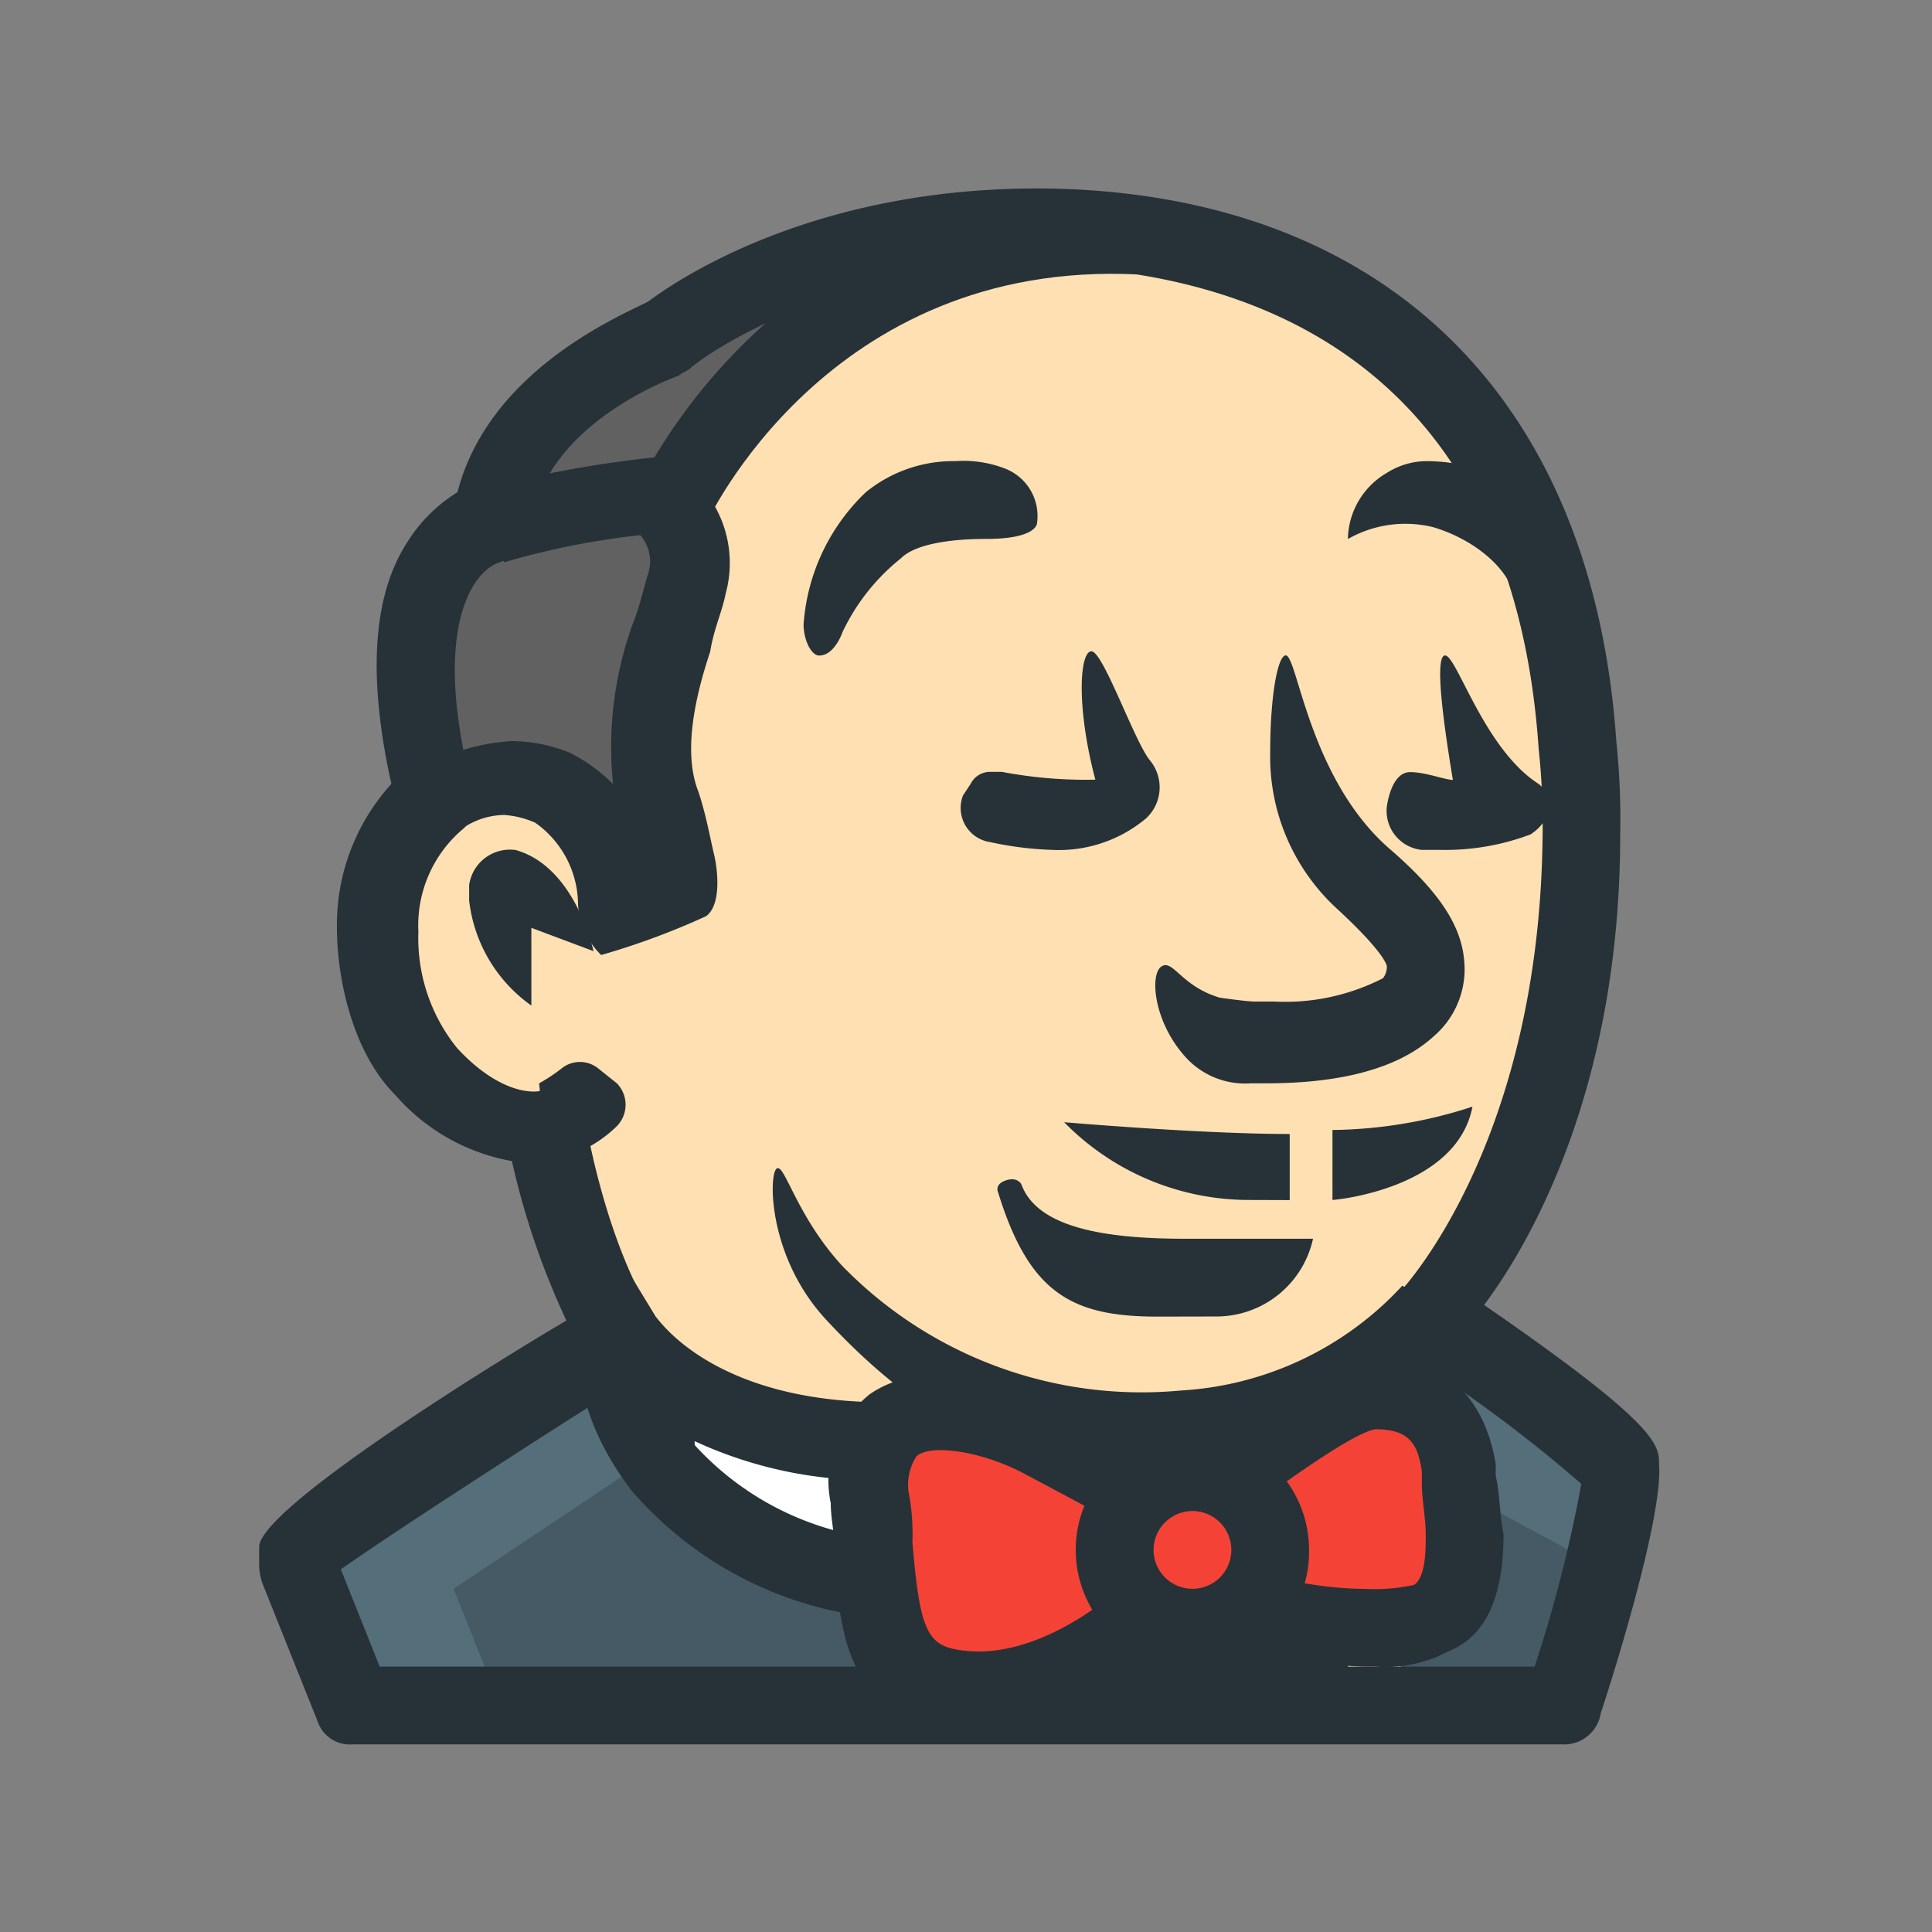 <svg xmlns="http://www.w3.org/2000/svg" xmlns:xlink="http://www.w3.org/1999/xlink" width="82" height="82" viewBox="0 0 82 82"><rect x="0" y="0" width="82" height="82" fill="#808080" stroke="none"/><defs><clipPath id="b"><rect width="82" height="82"/></clipPath></defs><g id="a" clip-path="url(#b)"><g transform="translate(5 4.011)"><path d="M20.534,52.044C19.709,52.539,7,60.627,7,61.122v.66l2.311,5.942H60.8s2.476-7.922,2.311-9.9c0-.99-8.252-6.437-8.252-6.437s6.437-6.437,6.6-20.466a31.8,31.8,0,0,0-.165-3.961C60.145,11.113,50.077,5.5,39.514,5.006c-10.728-.33-16.67,4.621-16.67,4.621s-6.767,2.311-7.427,7.757c0,0-5.281.99-2.476,11.718A6.9,6.9,0,0,0,10.3,34.714a9.68,9.68,0,0,0,1.981,6.107c2.806,2.971,5.116,2.311,5.116,2.311A32.61,32.61,0,0,0,20.534,52.044Z" transform="translate(0.65 0.652)" fill="#ffe0b2"/><path d="M46.7,38.136C46.373,35.99,45.383,35,43.237,35h-.33c-.66.165-1.65.5-4.456,2.476L36.8,38.631a3.109,3.109,0,0,0-1.32-.33,3.476,3.476,0,0,0-2.146.825l-1.65-.825-2.806-1.485a11.213,11.213,0,0,0-4.126-1.155,4.569,4.569,0,0,0-2.146.5,3.048,3.048,0,0,0-.99,2.971c0,.66.165,1.485.165,2.146.33,3.466.5,5.942,3.8,6.107h.5a10.113,10.113,0,0,0,5.942-2.146l1.485-.99a3.461,3.461,0,0,0,1.815.66,3.539,3.539,0,0,0,1.981-.66l2.311.5a16.458,16.458,0,0,0,2.641.33h.66a4.464,4.464,0,0,0,2.476-.5q1.485-.743,1.485-3.466c0-.825-.165-1.65-.165-2.311Z" transform="translate(10.131 20.172)" fill="#f44336"/><path d="M25.946,42.412c0-.66-.165-1.32-.165-2.146a3.462,3.462,0,0,1,.33-2.311C17.858,37.791,15.218,33.5,15.218,33.5a7.561,7.561,0,0,0,1.816,5.612,14.278,14.278,0,0,0,8.747,4.621h.33A4.1,4.1,0,0,0,25.946,42.412Z" transform="translate(5.967 19.196)" fill="#fff"/><path d="M33.307,49.049l-1.155-2.311a13.388,13.388,0,0,1-.5-1.815l-.165-1.155L30.337,43.6a14.158,14.158,0,0,1-7.757-4.456,8.882,8.882,0,0,1-1.65-3.3l-.66-2.146-1.816,1.155c-3.3,2.146-8.747,5.612-10.563,7.1l-.99.825,2.476,6.272Z" transform="translate(0.585 19.326)" fill="#546e7a"/><path d="M12.981,47.163H30.64l-1.155-2.311a13.388,13.388,0,0,1-.5-1.815l-.165-1.155-1.155-.165a14.158,14.158,0,0,1-7.757-4.456c-.165-.165-.33-.5-.5-.66L11,42.212Z" transform="translate(3.252 21.212)" fill="#455a64"/><path d="M44.212,38.386A60.317,60.317,0,0,0,39.1,34.425L37.941,33.6A13.7,13.7,0,0,1,35.8,35.581l1.155,1.155a4.321,4.321,0,0,1,.99,2.146v.5a10.15,10.15,0,0,1,.165,2.311c0,2.806-.99,3.3-1.485,3.466a3.109,3.109,0,0,1-1.32.33l.165,3.3h6.767l.33-1.155a56.464,56.464,0,0,0,1.981-8.087v-.825Z" transform="translate(19.058 19.261)" fill="#546e7a"/><path d="M42.4,46.578l.33-1.155c.5-1.32.825-3.136,1.32-4.621l-6.107-3.3c0,.5.165,1.155.165,1.816,0,2.806-.99,3.3-1.485,3.466a3.109,3.109,0,0,1-1.32.33l.165,3.3,6.932.165Z" transform="translate(19.058 21.798)" fill="#455a64"/><path d="M10.5,29.427h0l.165-.165a5.141,5.141,0,0,1,2.971-1.155,4.884,4.884,0,0,1,1.981.5,5.777,5.777,0,0,1,2.806,4.786h0v.33c.99-.33,1.981-.66,2.311-.825a2.9,2.9,0,0,0-.165-.99,16.935,16.935,0,0,0-.66-2.311c-.66-1.816-.5-4.126.5-7.1l.165-.33a10.149,10.149,0,0,0,.5-1.816,9.306,9.306,0,0,1,.165-1.155,3.884,3.884,0,0,0-.33-1.32l-.33-.825.5-.825C22.543,13.747,27.99,5.5,39.048,5.5h.825A5.272,5.272,0,0,0,37.563,5H36.407A27,27,0,0,0,21.058,9.456l-.165.165-.165.165c-.99.33-6.107,2.476-7.1,6.932l-.33.5-.66.33a3.239,3.239,0,0,0-1.485,1.485c-1.155,1.981-1.32,4.951-.5,9.078l.165.825-.66.825L10,29.922Z" transform="translate(2.602 0.658)" fill="#616161"/><path d="M39.708,60.644h9.9v3.3h-9.9Zm-22.776-30.7a4.276,4.276,0,0,0-1.816-3.466,3.884,3.884,0,0,0-1.32-.33,3.175,3.175,0,0,0-2.641,1.485L10,24.334a8.6,8.6,0,0,1,4.126-1.32,6.623,6.623,0,0,1,2.476.5,7.328,7.328,0,0,1,1.816,1.32,15.327,15.327,0,0,1,.825-6.767c.33-.825.5-1.65.66-2.146a1.688,1.688,0,0,0-.33-1.65A33.44,33.44,0,0,0,13.8,15.421l-.825-3.136a48.383,48.383,0,0,1,7.262-1.32l1.155-.165.5.99a.576.576,0,0,1,.165.33A4.886,4.886,0,0,1,23.2,16.742c-.165.825-.5,1.485-.66,2.476-.66,1.981-1.155,4.291-.5,5.942.33.99.5,1.981.66,2.641s.33,2.146-.33,2.641a31.574,31.574,0,0,1-4.456,1.65A3.273,3.273,0,0,1,16.932,29.945Z" transform="translate(2.602 4.431)" fill="#263238"/><path d="M18.671,18.085,15.7,16.764c0-.165,6.107-13.534,21.456-12.543l-.165,3.3C23.787,6.861,18.671,18.085,18.671,18.085Z" transform="translate(6.309 0.117)" fill="#263238"/><path d="M26.441,37.956c-8.417,0-11.223-4.456-11.223-4.456a7.561,7.561,0,0,0,1.816,5.612,14.278,14.278,0,0,0,8.747,4.621" transform="translate(5.967 19.196)" fill="#fff"/><path d="M26.239,47.2A15.774,15.774,0,0,1,16.5,41.923c-2.806-3.631-2.311-6.6-2.146-6.932l.825-4.291,2.311,3.8c.165.165,2.476,3.631,9.738,3.631v3.3a17.929,17.929,0,0,1-8.087-1.65v.165A12.431,12.431,0,0,0,26.734,43.9ZM48.025,49.35h-.5a23.217,23.217,0,0,1-5.942-.99l1.155-3.136a15.8,15.8,0,0,0,4.621.825h.165a8.067,8.067,0,0,0,2.146-.165c.5-.33.5-1.485.5-2.146s-.165-1.485-.165-2.146v-.5c-.165-1.32-.66-1.816-1.981-1.816-.99.165-4.126,2.476-5.281,3.3l-.825.66L39.938,40.6l.66-.5c3.136-2.311,5.612-3.961,7.262-3.961,2.971,0,4.786,1.65,5.281,4.621v.5c.165.66.165,1.65.33,2.476,0,2.476-.66,4.291-2.311,4.951A5.682,5.682,0,0,1,48.025,49.35Z" transform="translate(5.343 17.375)" fill="#263238"/><path d="M27.1,64.8h-.5c-4.786-.33-5.116-4.126-5.281-7.592,0-.66-.165-1.32-.165-1.981a4.7,4.7,0,0,1,1.65-4.621c2.146-1.485,5.447-.825,7.922.33l4.951,2.641-1.485,2.971-4.951-2.641c-1.981-.99-3.961-1.155-4.456-.66a2.219,2.219,0,0,0-.33,1.485,9.411,9.411,0,0,1,.165,2.146c.33,3.961.66,4.456,2.311,4.621,3.466.33,6.932-2.971,6.932-3.136l2.311,2.311C35.844,61.009,31.883,64.8,27.1,64.8ZM21.65,18.262s-.33.99-.99.99c-.33,0-.66-.66-.66-1.32a8.579,8.579,0,0,1,2.641-5.612,5.885,5.885,0,0,1,3.8-1.32,4.875,4.875,0,0,1,2.146.33,2.156,2.156,0,0,1,1.32,2.311s0,.66-2.146.66c-1.32,0-2.971.165-3.631.825A8.867,8.867,0,0,0,21.65,18.262ZM30.563,27.5a14.445,14.445,0,0,1-2.641-.33,1.465,1.465,0,0,1-1.155-1.981l.33-.5a.908.908,0,0,1,.825-.5h.5a18.943,18.943,0,0,0,3.961.33c-.825-3.136-.66-5.447-.165-5.447s1.816,3.8,2.476,4.621a1.793,1.793,0,0,1-.165,2.476A5.763,5.763,0,0,1,30.563,27.5Zm16.5,0h-.825a1.665,1.665,0,0,1-1.485-1.816s.165-1.485.99-1.485c.66,0,1.485.33,1.816.33-.33-1.981-.825-5.281-.33-5.281s1.65,3.961,3.961,5.447c.66.5.66,1.485-.33,2.146A10.233,10.233,0,0,1,47.068,27.5ZM50.2,16.777c-.33-1.32-1.816-2.476-3.466-2.971a4.924,4.924,0,0,0-3.631.5,3.31,3.31,0,0,1,1.65-2.806,3.185,3.185,0,0,1,1.65-.5c3.466,0,4.786,2.146,5.942,4.291Z" transform="translate(9.106 4.561)" fill="#263238"/><path d="M36.4,34.155h-.66A3.4,3.4,0,0,1,32.933,33c-1.32-1.485-1.485-3.466-.99-3.8s.825.825,2.476,1.32c0,0,1.155.165,1.485.165h.825a9.1,9.1,0,0,0,4.621-.99.815.815,0,0,0,.165-.5s0-.5-2.146-2.476a8.754,8.754,0,0,1-2.806-6.6c0-2.476.33-4.126.66-4.126.5,0,.99,5.281,4.456,8.252,2.476,2.146,3.136,3.631,3.136,5.116a3.756,3.756,0,0,1-1.32,2.806C41.68,33.825,38.709,34.155,36.4,34.155Zm-.825,4.951a10.982,10.982,0,0,1-7.757-3.3s5.777.5,9.573.5v2.806Zm3.631,0V36.136a19.77,19.77,0,0,0,5.942-.99C44.486,38.611,39.369,39.106,39.2,39.106Zm-7.427,4.951c-3.631,0-5.447-.99-6.767-5.281,0,0-.165-.33.33-.5s.66.165.66.165c.66,1.816,3.466,2.311,6.932,2.311h5.447a4.2,4.2,0,0,1-4.126,3.3Z" transform="translate(12.348 7.813)" fill="#263238"/><path d="M40.448,47.42c-5.281,0-9.408-1.65-13.864-6.437-2.476-2.641-2.476-6.107-2.146-6.437s.825,1.981,2.806,4.126A17.723,17.723,0,0,0,41.6,43.954,13.864,13.864,0,0,0,51.011,39.5l2.806,1.981a17.225,17.225,0,0,1-11.883,5.777A5.091,5.091,0,0,1,40.448,47.42ZM14.7,34.216l-.165-1.65-.165-1.65a7.549,7.549,0,0,0,.99-.66,1.238,1.238,0,0,1,1.485,0l.825.66a1.3,1.3,0,0,1,0,1.816A5.383,5.383,0,0,1,14.7,34.216Zm-.66-9.9,2.641.99c-.165-.66-.99-3.631-3.3-4.291A1.748,1.748,0,0,0,11.4,22.5v.66a6.345,6.345,0,0,0,2.641,4.456Z" transform="translate(3.512 11.053)" fill="#263238"/><path d="M31.951,45.9A4.951,4.951,0,1,1,36.9,40.951,4.863,4.863,0,0,1,31.951,45.9Zm0-6.6a1.654,1.654,0,0,0-1.65,1.65,1.65,1.65,0,1,0,1.65-1.65Z" transform="translate(13.66 20.822)" fill="#263238"/><path d="M61.455,70.026H9.961a1.443,1.443,0,0,1-1.485-.99L6.165,63.259A2.453,2.453,0,0,1,6,62.269v-.66c.165-1.65,9.408-7.427,13.039-9.573a32.838,32.838,0,0,1-2.311-6.767,8.539,8.539,0,0,1-4.951-2.806C9.961,40.648,9.3,37.512,9.3,35.366a8.9,8.9,0,0,1,2.311-6.107c-.99-4.456-.825-7.922.66-10.233a6.577,6.577,0,0,1,2.146-2.146c1.32-5.116,6.767-7.427,8.087-8.087,1.32-.99,7.427-5.116,17.66-4.786,13.864.5,22.446,9.078,23.437,23.437a31.8,31.8,0,0,1,.165,3.961c0,10.728-3.8,17.33-5.777,19.971,7.427,5.116,7.427,5.942,7.427,6.767.165,2.146-1.816,8.582-2.476,10.563A1.565,1.565,0,0,1,61.455,70.026Zm-50.339-3.3H60.135a58.974,58.974,0,0,0,1.981-7.757,60.029,60.029,0,0,0-7.592-5.612,1.671,1.671,0,0,1-.66-1.155,1.874,1.874,0,0,1,.5-1.32s5.942-6.107,6.107-19.31a30.508,30.508,0,0,0-.165-3.8C59.145,10.609,47.1,7.638,40,7.308c-9.9-.33-15.514,4.126-15.679,4.291s-.33.165-.5.33c0,0-5.777,1.981-6.272,6.437a2.014,2.014,0,0,1-1.32,1.485c-1.155.33-2.971,2.806-1.155,9.738a1.494,1.494,0,0,1-.5,1.65,5.353,5.353,0,0,0-1.816,4.291,7.429,7.429,0,0,0,1.65,4.951C16.4,42.628,17.883,42.3,17.883,42.3a1.754,1.754,0,0,1,1.32.165,1.671,1.671,0,0,1,.66,1.155s.825,5.116,2.971,8.417A1.754,1.754,0,0,1,23,53.356c-.165.5-.33.825-.825.99-1.155.66-10.4,6.6-12.709,8.252Zm51.164-7.592Z" transform="translate(0 0)" fill="#263238"/></g></g></svg>